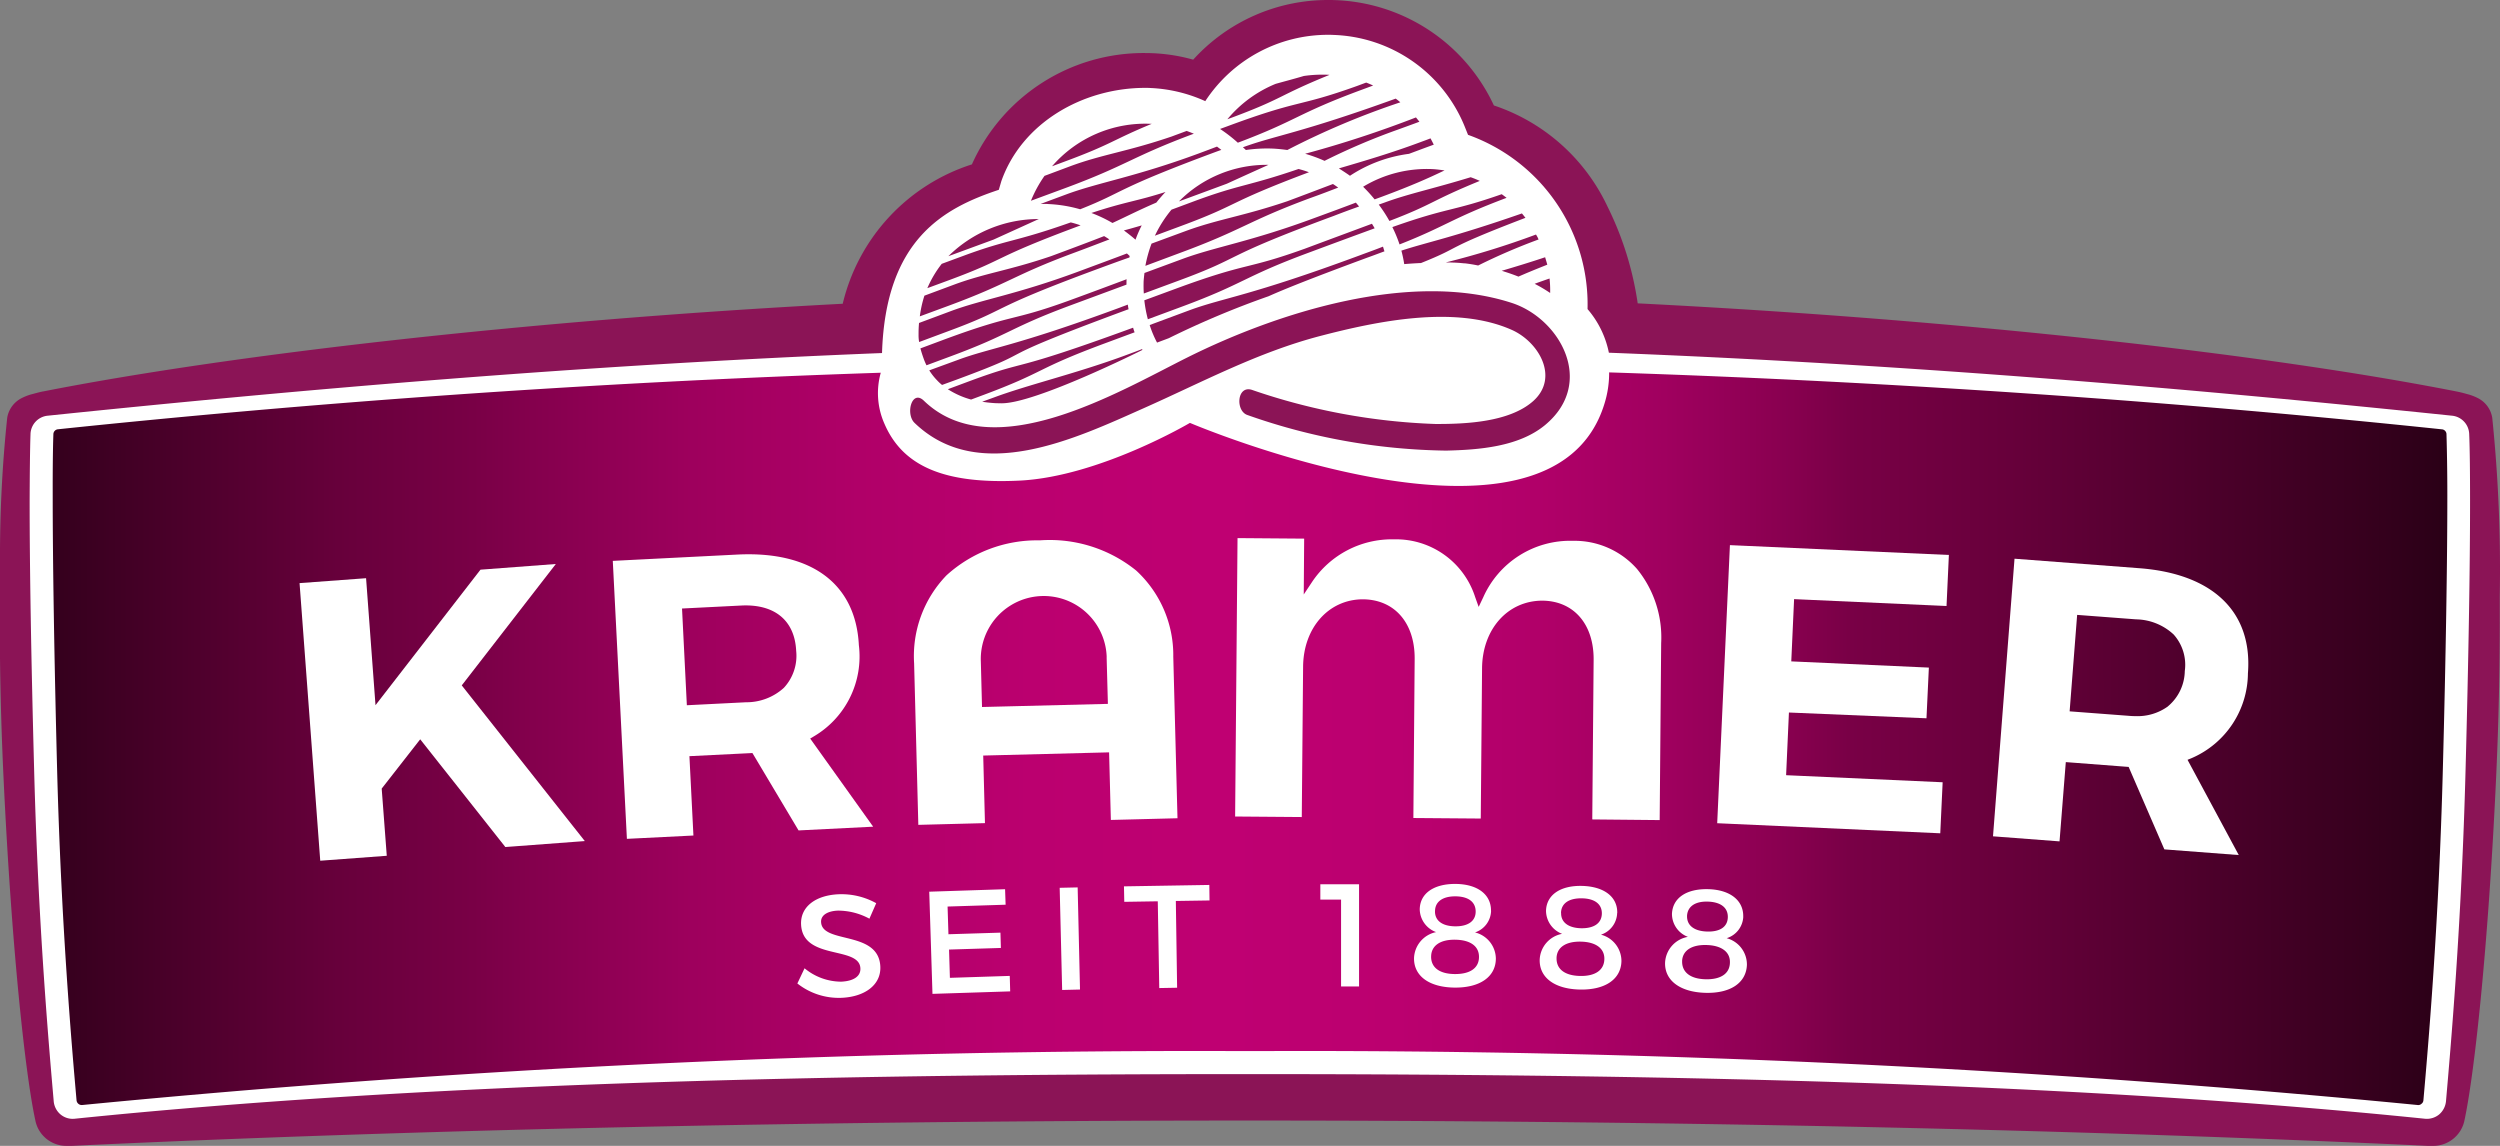 <svg xmlns="http://www.w3.org/2000/svg" xmlns:xlink="http://www.w3.org/1999/xlink" viewBox="0 0 167.999 77"><rect x="0" y="0" width="167.999" height="77" fill="#808080" stroke="none"/><defs><linearGradient id="a" x1="-511.822" y1="347.894" x2="-510.791" y2="347.894" gradientTransform="matrix(160.919, 0, 0, -49.235, 82361.657, 17178.307)" gradientUnits="userSpaceOnUse"><stop offset="0" stop-color="#260014"/><stop offset="0.04" stop-color="#38001f"/><stop offset="0.146" stop-color="#67003b"/><stop offset="0.2" stop-color="#790046"/><stop offset="0.224" stop-color="#84004d"/><stop offset="0.288" stop-color="#9e005d"/><stop offset="0.354" stop-color="#b00068"/><stop offset="0.423" stop-color="#bb006f"/><stop offset="0.5" stop-color="#bf0072"/><stop offset="0.569" stop-color="#bb006f"/><stop offset="0.625" stop-color="#b10069"/><stop offset="0.676" stop-color="#a0005f"/><stop offset="0.724" stop-color="#890050"/><stop offset="0.75" stop-color="#790046"/><stop offset="0.818" stop-color="#66003a"/><stop offset="0.955" stop-color="#37001e"/><stop offset="1" stop-color="#260014"/></linearGradient></defs><path d="M0,37.673v6.56c.028,2.522.106,5.219.237,8.021C.767,63.51,1.685,72.12,2.373,75.282A2.121,2.121,0,0,0,4.406,77h.453c22.672-1.07,49.474-1.687,78.252-1.7h1.752c28.778.014,55.574.632,78.26,1.7h.449a2.137,2.137,0,0,0,2.04-1.718c.68-3.161,1.606-11.772,2.126-23.028.174-3.745.246-7.3.246-10.478V40.022a99.393,99.393,0,0,0-.507-11.953,1.8,1.8,0,0,0-.968-1.317,3.425,3.425,0,0,0-.753-.279,7.177,7.177,0,0,0-.709-.172c-12.54-2.473-32.974-4.809-54.994-5.916a21.576,21.576,0,0,0-2.04-6.526,12.96,12.96,0,0,0-7.625-6.773A12.241,12.241,0,0,0,89.666.006C89.528,0,89.4,0,89.261,0h0a12.216,12.216,0,0,0-9.079,4.01,11.805,11.805,0,0,0-2.813-.438c-.139-.008-.277-.008-.413-.008a12.643,12.643,0,0,0-11.644,7.482,13,13,0,0,0-8.682,9.366C35.144,21.542,15.184,23.885,2.923,26.3c-.16.022-.5.116-.709.172a3.425,3.425,0,0,0-.753.279,1.811,1.811,0,0,0-.976,1.317A88.806,88.806,0,0,0,0,37.673Z" fill="#8b1456"/><path d="M2.05,29.179a1.278,1.278,0,0,1,1.135-1.242C20.034,26.191,39,24.53,59.272,23.725c.239-7.648,4.152-9.741,7.848-10.97l.168-.575c1.382-3.931,5.484-6.275,9.672-6.275.108,0,.223,0,.331.008A9.947,9.947,0,0,1,81,6.8V6.788a9.859,9.859,0,0,1,8.26-4.449h0c.108,0,.217,0,.334.008a9.87,9.87,0,0,1,8.838,6.167l.219.547a12.092,12.092,0,0,1,8.031,11.709,6.437,6.437,0,0,1,1.434,2.932c20.5.794,39.671,2.471,56.67,4.234a1.277,1.277,0,0,1,1.143,1.242c.044,1.028.058,2.667.058,4.485,0,4.516-.1,10.48-.3,18C165.411,62.28,164.672,70.516,164.37,74a1.334,1.334,0,0,1-.463.893,1.3,1.3,0,0,1-.942.287c-22.947-2.351-49.423-2.988-78.13-3h-1.7c-28.7.008-55.183.646-78.13,3a1.276,1.276,0,0,1-.934-.287A1.306,1.306,0,0,1,3.609,74c-.3-3.483-1.043-11.723-1.317-22.336-.2-7.52-.3-13.484-.3-18C2,31.846,2.014,30.211,2.05,29.179Z" fill="#fff"/><path d="M3.587,29.185a.338.338,0,0,1,.31-.338c16.608-1.74,35.3-3.141,55.291-3.8a5.064,5.064,0,0,0,.243,3.422c1.223,2.847,4,4.084,9.131,3.825,5.321-.281,11.4-3.876,11.4-3.876s24.288,10.341,27.856-1.286a6.924,6.924,0,0,0,.316-2.107c20.232.654,39.17,2.063,55.953,3.825a.335.335,0,0,1,.316.338c.028.993.057,2.387.057,4.119,0,4.345-.1,10.794-.3,18.328-.273,10.614-1.007,18.883-1.308,22.305a.316.316,0,0,1-.132.236.309.309,0,0,1-.257.081,772.928,772.928,0,0,0-77.991-3.624h-.956A773.063,773.063,0,0,0,5.525,74.257a.351.351,0,0,1-.381-.316c-.3-3.422-1.035-11.692-1.308-22.305-.194-7.533-.294-13.983-.294-18.328C3.538,31.573,3.552,30.179,3.587,29.185Z" fill="url(#a)"/><path d="M56.307,61.193c-.7.028-1.152.309-1.13.767.06,1.5,3.881.534,3.981,3,.052,1.222-1.041,2.027-2.611,2.093a4.487,4.487,0,0,1-2.965-.964l.484-1.021a3.875,3.875,0,0,0,2.459.9c.832-.036,1.317-.359,1.293-.893-.059-1.531-3.881-.518-3.986-2.954-.052-1.18.97-1.962,2.524-2.027a4.806,4.806,0,0,1,2.525.6l-.457,1.042A4.427,4.427,0,0,0,56.307,61.193Zm11.234-1.438.036,1.041-3.9.123.058,1.862,3.494-.108.03,1.029-3.483.108.057,1.9,4.022-.13.03,1.04-5.223.167-.217-6.866Zm4.877-.122.158,6.863-1.2.03L71.21,59.66Zm8.848-.165.014,1.042-2.264.035.086,5.83-1.2.022-.1-5.83-2.251.036-.021-1.04Zm10.062-.044v6.864H90.119V60.452H88.726V59.424ZM100.2,61.2a1.573,1.573,0,0,1-1.079,1.459,1.838,1.838,0,0,1,1.4,1.76c-.008,1.229-1.078,1.963-2.771,1.947s-2.742-.767-2.728-1.977a1.854,1.854,0,0,1,1.484-1.752,1.664,1.664,0,0,1-1.1-1.517c.008-1.086.949-1.731,2.41-1.72s2.387.7,2.379,1.8Zm-4.03,3.076c-.007.749.572,1.172,1.593,1.18s1.624-.4,1.624-1.15c.006-.72-.581-1.144-1.6-1.158s-1.609.41-1.616,1.13Zm.261-3.04c-.008.638.5,1.005,1.36,1.013s1.373-.351,1.373-.992-.484-1.015-1.352-1.023-1.379.363-1.379,1Zm12.241.122a1.588,1.588,0,0,1-1.087,1.453,1.832,1.832,0,0,1,1.375,1.774c-.027,1.222-1.094,1.947-2.793,1.912s-2.732-.805-2.7-2.011a1.842,1.842,0,0,1,1.506-1.732,1.673,1.673,0,0,1-1.081-1.541c.024-1.075.964-1.717,2.426-1.68s2.387.726,2.36,1.825ZM104.6,64.384c-.014.749.565,1.178,1.578,1.2s1.62-.387,1.634-1.134c.016-.712-.563-1.15-1.576-1.172s-1.621.387-1.637,1.107Zm.306-3.04c-.016.64.492,1.013,1.344,1.034.868.014,1.377-.337,1.393-.977s-.476-1.021-1.344-1.034-1.383.339-1.4.977Zm12.241.265a1.583,1.583,0,0,1-1.117,1.437,1.834,1.834,0,0,1,1.362,1.786c-.044,1.23-1.128,1.941-2.822,1.885-1.677-.056-2.72-.834-2.677-2.041a1.853,1.853,0,0,1,1.533-1.719,1.651,1.651,0,0,1-1.071-1.545c.046-1.078.984-1.7,2.445-1.66s2.374.756,2.344,1.857Zm-4.109,2.983c-.016.74.549,1.186,1.562,1.214s1.634-.367,1.649-1.115c.028-.71-.551-1.156-1.562-1.186s-1.624.369-1.651,1.088Zm.331-3.034c-.014.632.478,1.015,1.346,1.041s1.375-.315,1.393-.955-.464-1.026-1.332-1.056-1.381.331-1.409.971Z" fill="#fff"/><path d="M103.639,40.364c2.12.014,3.483,1.588,3.452,4.01L107,55.065l4.53.044.1-11.9a7.285,7.285,0,0,0-1.621-4.973,5.6,5.6,0,0,0-4.312-1.893,6.391,6.391,0,0,0-6.026,3.8l-.305.64-.239-.669a5.582,5.582,0,0,0-5.453-3.87,6.45,6.45,0,0,0-5.514,2.878l-.549.826.028-3.752-4.478-.036L83,54.869l4.479.036L87.568,44.8c.022-2.616,1.715-4.519,4.014-4.527,2.133.014,3.5,1.587,3.483,4.009L94.978,54.97l4.529.036L99.594,44.9C99.618,42.275,101.319,40.37,103.639,40.364Z" fill="#fff"/><path d="M130.806,40.723l.158-3.429-14.714-.661-.855,18.687,14.99.677.16-3.429-10.519-.475.189-4.212,9.244.388.16-3.407-9.246-.417.189-4.183Z" fill="#fff"/><path d="M147.3,50.936a6.254,6.254,0,0,0,3.76-5.691c.319-4.106-2.33-6.679-7.279-7.06l-8.406-.64L133.929,56.2l4.471.34.421-5.327,4.223.324,2.4,5.541,5,.381-3.443-6.4Zm-1.609-3.472a3.482,3.482,0,0,1-2.2.659,4.484,4.484,0,0,1-.449-.021l-3.964-.3.505-6.482,3.965.3a3.8,3.8,0,0,1,2.517,1.015,3.047,3.047,0,0,1,.752,2.457,3.154,3.154,0,0,1-1.127,2.368Z" fill="#fff"/><path d="M54.715,49.47a6.227,6.227,0,0,0,3-6.117c-.209-4.11-3.161-6.324-8.115-6.089l-8.421.426.948,18.68,4.471-.223-.269-5.333,4.234-.21,3.1,5.2,5.013-.251L54.445,49.63Zm-2.04-3.248a3.733,3.733,0,0,1-2.546.97l-3.973.2-.324-6.5,3.97-.2c2.242-.114,3.6.993,3.7,3.035A3.165,3.165,0,0,1,52.675,46.222Z" fill="#fff"/><path d="M37.352,37.9l-5.064.382-7.054,9.106L24.6,38.855l-4.47.33L21.52,57.84l4.471-.332-.341-4.514,2.588-3.313,5.721,7.239,5.34-.4L31.03,46.058Z" fill="#fff"/><path d="M74.649,55.1l4.478-.114-.283-10.855a7.725,7.725,0,0,0-2.494-5.792,9.245,9.245,0,0,0-6.476-2.027,9.047,9.047,0,0,0-6.27,2.351,7.807,7.807,0,0,0-2.176,5.916l.283,10.851,4.478-.116-.117-4.541,8.459-.215Zm-8.658-7.59-.079-3.048a4.231,4.231,0,0,1,8.455-.358v.142L74.45,47.3Z" fill="#fff"/><path d="M62.086,26.93c4.638,4.471,13.079-.6,17.739-2.926,6.027-3,14.945-5.855,21.754-3.651,3.254,1.05,5.673,5.376,2.242,8.216-1.76,1.453-4.426,1.66-6.629,1.712A41.567,41.567,0,0,1,83.84,27.894c-.826-.259-.732-2.019.289-1.695a42.152,42.152,0,0,0,12.318,2.292c1.991.008,4.976-.108,6.584-1.539,1.774-1.588.371-4-1.476-4.8-3.781-1.66-8.992-.575-12.8.416C84.511,23.674,80.8,25.68,76.837,27.44c-4.559,2.027-11.062,5.14-15.38.977-.622-.6-.182-2.27.628-1.488Z" fill="#8b1456"/><path d="M75.525,15.486c.363-.098.762-.211,1.199-.34a8.211,8.211,0,0,0-.418.961C76.059,15.891,75.795,15.684,75.525,15.486ZM73.342,14.312c2.309-.766,3-.775,4.979-1.412-.217.232-.42.461-.615.713-1.199.518-1.957.912-2.949,1.371A9.186,9.186,0,0,0,73.342,14.312Zm-2.9-.6c-.176-.016-.342-.006-.518-.006l1.738-.646c2.199-.812,4.605-1.164,8.922-2.758.434-.16.828-.311,1.199-.451.088.072.199.145.289.223l-.223.078c-7.057,2.613-6.193,2.699-9.262,3.912a9.195,9.195,0,0,0-2.148-.352Zm-.248-1.895,1.713-.641c2.184-.809,3.824-.979,6.82-2,.361-.135.688-.254,1.014-.377.166.057.326.123.486.186-4.199,1.562-4.471,2.117-8.734,3.689l-2.215.818a8.397,8.397,0,0,1,.914-1.676Zm7.141-3.5a.265.265,0,0,1,.057.006c-2.664,1.1-2.654,1.355-5.848,2.535l-.848.316A8.288,8.288,0,0,1,77.332,8.32Z" fill="#8b1456"/><path d="M89.973,11.316c1.707-.5,3.574-1.051,5.469-1.76.238-.088.467-.17.689-.258.076.145.148.279.217.424-.295.107-.615.223-.957.352l-.709.264A9.383,9.383,0,0,0,90.717,11.812C90.475,11.637,90.221,11.477,89.973,11.316ZM87.705,10.332a73.388,73.388,0,0,0,7.447-2.441c.082.1.16.199.232.289-.439.166-.932.342-1.5.549a43.717,43.717,0,0,0-4.875,2.08A10.024,10.024,0,0,0,87.705,10.332Zm-2.152-.346a9.919,9.919,0,0,0-1.832.094,2.195,2.195,0,0,0-.199-.182c2.117-.781,3.871-.953,10.268-3.271a3.755,3.755,0,0,1,.311.248,52.963,52.963,0,0,0-7.592,3.205C86.188,10.037,85.867,10.002,85.553,9.986ZM81.986,8.666l.492-.18c4.979-1.848,4.668-1.254,8.725-2.713.213-.078.4-.15.605-.223.156.057.311.125.467.199-.244.088-.492.182-.756.279C87.131,7.648,87.193,8.084,83.182,9.59A9.929,9.929,0,0,0,81.988,8.666Zm3.736-3.031c.58-.162,1.211-.326,1.895-.529a8.631,8.631,0,0,1,1.619-.082c.037,0,.072.006.109.006-3.494,1.422-3.064,1.572-6.619,2.893l-.248.092A8.319,8.319,0,0,1,85.723,5.635Z" fill="#8b1456"/><path d="M77.258,21.842l2.676-.994c2.273-.838,4.053-.951,11.443-3.689.58-.217,1.1-.4,1.559-.586.035.1.061.219.1.316-.357.129-.73.275-1.154.424-3.809,1.408-5.609,2.133-6.635,2.594a59.887,59.887,0,0,0-6.707,2.82l-.787.295A7.103,7.103,0,0,1,77.258,21.842Zm-.361-1.662,2.064-.76c4.979-1.838,4.668-1.248,8.721-2.707,1.957-.73,3.41-1.268,4.514-1.678.057.1.123.199.18.307-1.07.393-2.469.906-4.383,1.619-4.467,1.652-4.316,2.07-8.57,3.645l-2.287.848a8.836,8.836,0,0,1-.238-1.275Zm-.047-1.252c.01-.199.035-.389.057-.584l2.541-.938c2.199-.818,4.6-1.164,8.918-2.77,1.117-.408,2.008-.738,2.748-1.02l.217.26c-.518.186-1.076.389-1.699.631-7.824,2.889-5.9,2.682-10.418,4.348l-2.35.869C76.844,19.461,76.844,19.197,76.85,18.928Zm.533-2.557,2.301-.848c2.184-.801,3.82-.984,6.822-2,1.236-.461,2.24-.844,3.068-1.158.119.076.232.154.352.242-.492.186-1.082.42-1.869.699-4.254,1.574-4.508,2.123-8.787,3.699l-2.301.859A8.777,8.777,0,0,1,77.383,16.371Zm1.34-2.281,1.559-.58c3.068-1.135,3.514-.969,6.98-2.154.238.062.473.135.699.219-5.682,2.137-4.6,2.137-8.637,3.627l-1.715.637A8.188,8.188,0,0,1,78.723,14.09Zm6.521-3.014c-.564.254-1.428.643-2.801,1.27l-3.219,1.189a8.284,8.284,0,0,1,6.02-2.457Z" fill="#8b1456"/><path d="M103.129,19.072c.258-.1.584-.213,1-.357a7.354,7.354,0,0,1,.041.973A9.775,9.775,0,0,0,103.129,19.072Zm-2.215-.875c.947-.279,1.926-.578,2.918-.91.047.166.1.326.145.5-.801.316-1.412.57-1.939.801C101.674,18.441,101.301,18.316,100.914,18.197Zm-2.469-.5h-.051c-.254-.027-.514-.047-.781-.053-.146-.01-.295,0-.451-.01a55.913,55.913,0,0,0,6.055-1.873A1.911,1.911,0,0,1,103.352,16a.773.773,0,0,0,.041.092,39.889,39.889,0,0,0-4.062,1.75c-.289-.062-.578-.109-.885-.146Zm-4.273-.854c1.713-.564,3.492-.895,8.1-2.5.088.1.16.199.238.295-5.775,2.209-4.068,1.857-7.018,3.037-.377.016-.744.041-1.129.072a8.493,8.493,0,0,0-.191-.906Zm-.605-1.584c3.809-1.35,3.963-1.023,7.348-2.209.109.078.217.16.326.244-3.721,1.4-4.062,1.9-7.193,3.131A8.923,8.923,0,0,0,93.566,15.26Zm-.916-1.51.4-.141c1.6-.59,3.312-.941,5.775-1.699a6.423,6.423,0,0,1,.615.248c-3.322,1.357-3.109,1.564-6.074,2.691a9.501,9.501,0,0,0-.717-1.102Zm-1.051-1.199a8.284,8.284,0,0,1,4.672-1.186c.281.016.545.053.801.088-1.061.508-2.184,1.014-4.191,1.76l-.508.186a9.874,9.874,0,0,0-.771-.846Z" fill="#8b1456"/><path d="M67.301,27.102c-.113,0-.238-.006-.352-.006a8.603,8.603,0,0,1-.947-.1l.812-.295c2.344-.869,5.609-1.625,8.963-2.877.342-.125.662-.244.963-.363a.145.145,0,0,1,.031.053c-.113.061-7.174,3.586-9.445,3.586Zm-3.607-.947,1.527-.568c4.094-1.512,2.369-.436,10.924-3.566a2.874,2.874,0,0,0,.1.311c-.545.199-1.182.439-1.941.719-4.875,1.807-3.934,1.9-8.338,3.535l-.709.264A5.602,5.602,0,0,1,63.693,26.154Zm-.73-.605a4.03,4.03,0,0,1-.518-.662l1.941-.709c2.158-.801,3.846-.912,10.873-3.51.182-.072.363-.135.527-.199.016.1.031.213.053.311-.037.016-.072.025-.109.037-10.252,3.793-5.186,2.379-11.447,4.693l-.979.357A3.098,3.098,0,0,1,62.963,25.549ZM62.084,24.141c-.088-.242-.166-.48-.232-.729l1.609-.6c4.73-1.75,4.436-1.189,8.279-2.578,1.688-.615,2.961-1.092,3.965-1.469v.016c-.006.119-.006.232-.006.346l-3.652,1.352c-4.244,1.568-4.1,1.961-8.141,3.457l-1.646.611A3.923,3.923,0,0,1,62.084,24.141Zm-.357-1.666c-.002-.258.008-.516.031-.771l2.164-.807c2.09-.777,4.377-1.107,8.477-2.623,1.449-.539,2.52-.932,3.328-1.242.066.057.129.113.186.17-.006.041-.01.062-.016.1-.662.229-1.418.508-2.301.834-7.432,2.752-5.621,2.551-9.9,4.129l-1.93.719A2.464,2.464,0,0,1,61.727,22.475Zm.395-2.607,2.033-.756c2.07-.762,3.633-.932,6.479-1.9,1.521-.564,2.682-1,3.561-1.346.125.072.244.15.357.223-.553.207-1.293.5-2.447.926-4.037,1.5-4.279,2.023-8.338,3.523l-1.955.721A7.696,7.696,0,0,1,62.121,19.867Zm1.164-2.139,1.428-.527c3.084-1.145,3.395-.9,7.24-2.256a6.459,6.459,0,0,1,.662.199c-6.086,2.258-4.834,2.199-8.809,3.67l-1.49.549A7.305,7.305,0,0,1,63.285,17.729Zm6.525-3.012-3.043,1.383L63.73,17.217a8.631,8.631,0,0,1,6.08-2.498Z" fill="#8b1456"/></svg>
